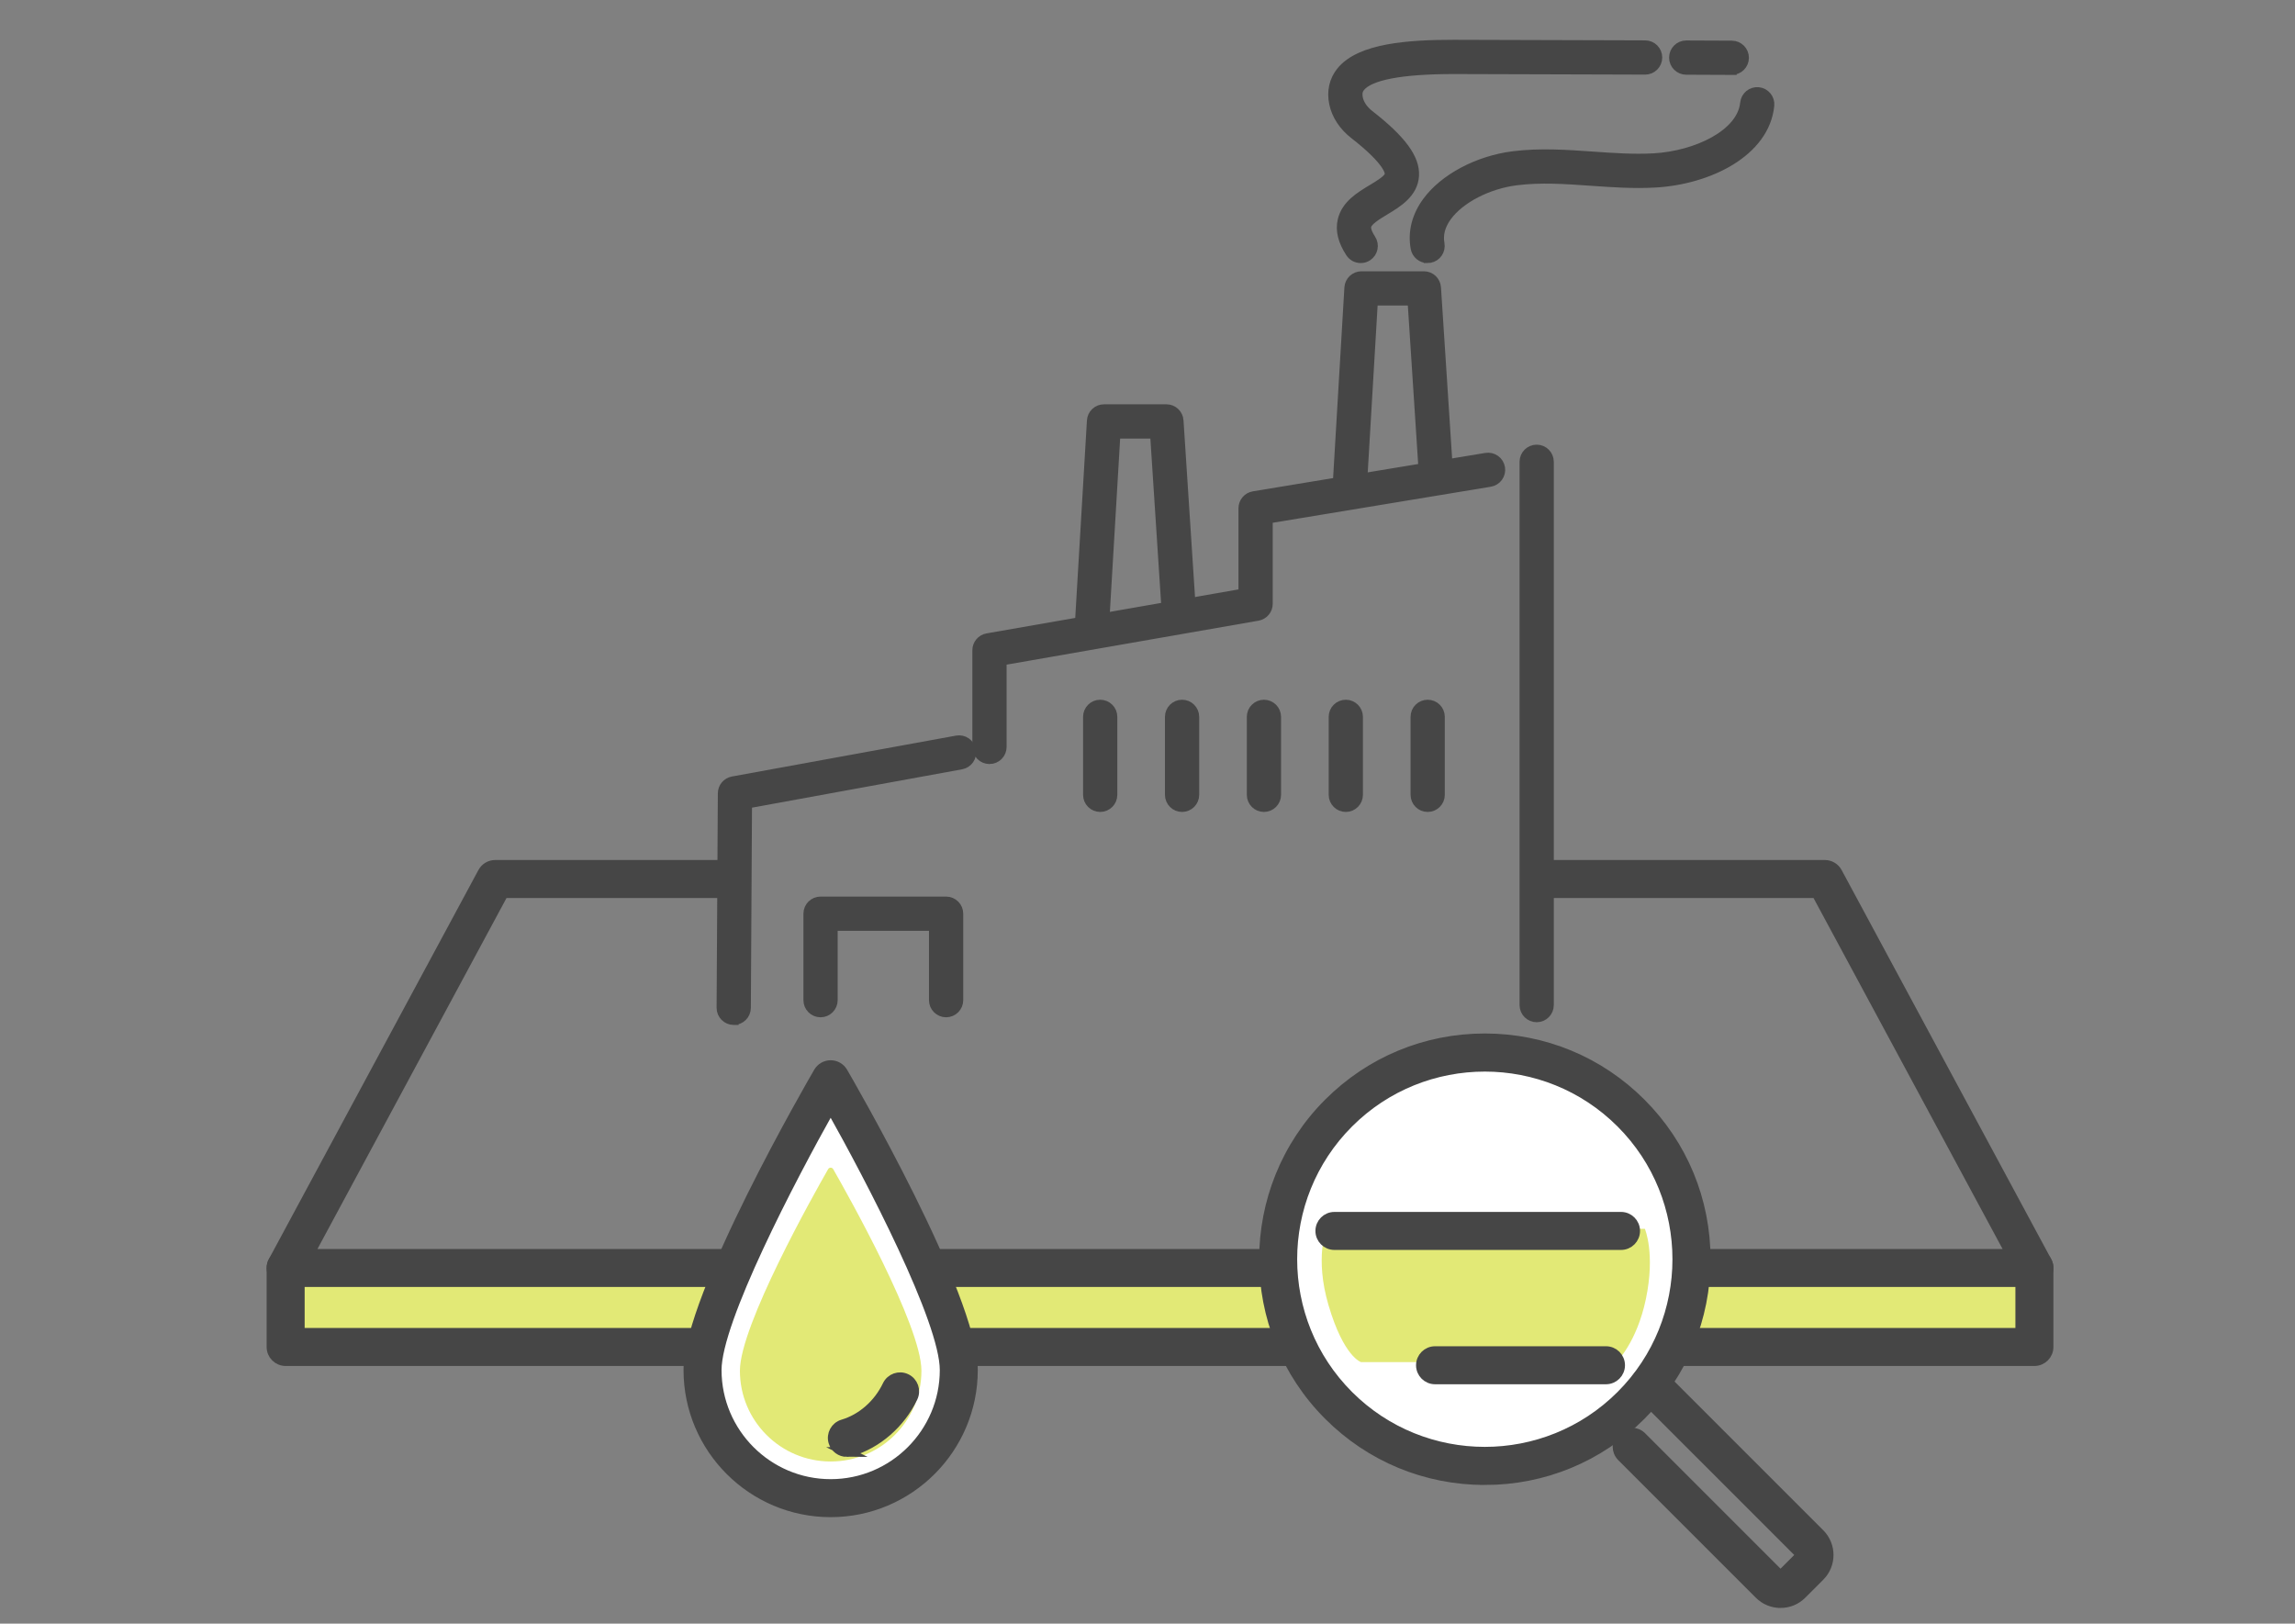 <?xml version="1.0" encoding="UTF-8"?><svg id="a" xmlns="http://www.w3.org/2000/svg" viewBox="0 0 188 133"><rect x="0" y="0" width="188" height="133" fill="#808080" stroke="none"/><defs><style>.b{fill:none;}.c,.d{fill:#fff;}.e{fill:#e2e976;}.d,.f{stroke:#464646;stroke-miterlimit:10;stroke-width:.8px;}.f{fill:#464646;}</style></defs><rect class="b" width="188" height="133"/><rect class="e" x="23.106" y="104.771" width="143.333" height="4.889"/><path class="f" d="m166.653,105.022H23.399c-.407,0-.784-.214-.993-.564-.209-.35-.218-.783-.025-1.141l17.163-31.862c.202-.374.593-.608,1.018-.608h19.03c.639,0,1.157.518,1.157,1.157s-.518,1.157-1.157,1.157h-18.34l-15.917,29.549h139.38l-15.917-29.549h-22.372c-.639,0-1.157-.518-1.157-1.157s.518-1.157,1.157-1.157h23.063c.425,0,.816.234,1.018.608l17.163,31.862c.193.358.184.792-.025,1.141-.209.35-.586.564-.993.564Z"/><path class="f" d="m166.653,111.493H23.399c-.639,0-1.157-.518-1.157-1.157v-6.471c0-.639.518-1.157,1.157-1.157s1.157.518,1.157,1.157v5.314h140.94v-5.314c0-.639.518-1.157,1.157-1.157s1.157.518,1.157,1.157v6.471c0,.639-.518,1.157-1.157,1.157Z"/><path class="c" d="m78.542,112.225c0,5.797-4.699,10.496-10.496,10.496s-10.496-4.699-10.496-10.496,10.496-23.818,10.496-23.818c0,0,10.496,18.021,10.496,23.818Z"/><path class="e" d="m75.481,112.282c0,4.106-3.329,7.435-7.435,7.435s-7.435-3.329-7.435-7.435c0-3.696,6.024-14.408,7.227-16.511.093-.163.322-.163.416,0,1.204,2.103,7.227,12.815,7.227,16.511Z"/><path class="f" d="m68.046,123.877c-6.425,0-11.653-5.227-11.653-11.653,0-6.04,10.218-23.653,10.653-24.4.207-.356.588-.575.999-.575s.792.219.999.575c.435.747,10.653,18.36,10.653,24.4,0,6.425-5.227,11.653-11.653,11.653Zm0-33.14c-3.308,5.882-9.339,17.444-9.339,21.487,0,5.15,4.19,9.34,9.339,9.34s9.339-4.19,9.339-9.34c0-4.045-6.032-15.606-9.339-21.487Z"/><path class="f" d="m69.373,118.941c-.5,0-.961-.326-1.109-.83-.18-.613.17-1.256.783-1.436,1.544-.455,2.906-1.65,3.643-3.198.275-.577.965-.822,1.541-.547.577.274.822.965.547,1.541-1.015,2.132-2.914,3.786-5.079,4.423-.109.032-.219.047-.327.047Z"/><path class="f" d="m60.105,83.558h-.006c-.554-.003-1-.455-.997-1.008l.101-17.567c.003-.482.348-.894.822-.981l18.359-3.351c.545-.099,1.067.262,1.166.806.099.544-.261,1.067-.806,1.166l-17.541,3.201-.096,16.736c-.003.552-.451.997-1.002.997Z"/><path class="f" d="m81.056,62.186c-.554,0-1.002-.449-1.002-1.002v-7.919c0-.487.35-.904.83-.987l20.969-3.66v-6.986c0-.49.355-.909.839-.989l19.043-3.147c.546-.088,1.062.28,1.153.826.09.546-.279,1.062-.826,1.153l-18.204,3.008v6.978c0,.487-.35.904-.83.987l-20.969,3.66v7.076c0,.554-.449,1.002-1.002,1.002Z"/><path class="f" d="m125.881,83.334c-.554,0-1.002-.449-1.002-1.002v-44.506c0-.554.449-1.002,1.002-1.002.554,0,1.002.449,1.002,1.002v44.506c0,.554-.449,1.002-1.002,1.002Z"/><path class="f" d="m77.502,82.93c-.554,0-1.002-.449-1.002-1.002v-6.081h-8.281v6.081c0,.554-.449,1.002-1.002,1.002-.554,0-1.002-.449-1.002-1.002v-7.083c0-.554.449-1.002,1.002-1.002h10.286c.554,0,1.002.449,1.002,1.002v7.083c0,.554-.449,1.002-1.002,1.002Z"/><path class="f" d="m110.561,40.981c-.02,0-.04-.001-.06-.002-.553-.033-.974-.507-.941-1.06l.968-16.354c.031-.53.47-.943,1.001-.943h5.112c.528,0,.966.41,1.0.937l.968,14.859c.036.553-.383,1.03-.935,1.066-.554.033-1.03-.383-1.066-.935l-.907-13.922h-3.228l-.912,15.411c-.031.533-.473.943-1.0.943Z"/><path class="f" d="m89.47,51.877c-.02,0-.04-.001-.06-.002-.553-.033-.974-.507-.941-1.06l.968-16.354c.031-.53.47-.943,1.001-.943h5.112c.528,0,.966.41,1.0.937l.968,14.859c.036.553-.383,1.03-.935,1.066-.552.04-1.03-.383-1.066-.935l-.907-13.922h-3.228l-.912,15.411c-.031.533-.473.943-1.0.943Z"/><path class="f" d="m90.125,66.11c-.554,0-1.002-.449-1.002-1.002v-6.388c0-.554.449-1.002,1.002-1.002.554,0,1.002.449,1.002,1.002v6.388c0,.554-.449,1.002-1.002,1.002Z"/><path class="f" d="m96.832,66.11c-.554,0-1.002-.449-1.002-1.002v-6.388c0-.554.449-1.002,1.002-1.002.554,0,1.002.449,1.002,1.002v6.388c0,.554-.449,1.002-1.002,1.002Z"/><path class="f" d="m103.538,66.11c-.554,0-1.002-.449-1.002-1.002v-6.388c0-.554.449-1.002,1.002-1.002.554,0,1.002.449,1.002,1.002v6.388c0,.554-.449,1.002-1.002,1.002Z"/><path class="f" d="m110.245,66.11c-.554,0-1.002-.449-1.002-1.002v-6.388c0-.554.449-1.002,1.002-1.002.554,0,1.002.449,1.002,1.002v6.388c0,.554-.449,1.002-1.002,1.002Z"/><path class="f" d="m116.952,66.11c-.554,0-1.002-.449-1.002-1.002v-6.388c0-.554.449-1.002,1.002-1.002.554,0,1.002.449,1.002,1.002v6.388c0,.554-.449,1.002-1.002,1.002Z"/><path class="f" d="m141.864,5.736h-.005c-0,0-1.251-.007-3.732-.016-.554-.002-1.001-.452-.999-1.006.002-.552.45-.999,1.002-.999h.004c2.483.009,3.735.016,3.735.016.554.003,1.0.454.997,1.007-.003.552-.451.997-1.002.997Z"/><path class="f" d="m111.466,21.149c-.327,0-.647-.16-.84-.453-.624-.953-.837-1.815-.651-2.633.289-1.268,1.43-1.955,2.436-2.561.658-.397,1.405-.847,1.428-1.226.014-.23-.156-1.145-2.909-3.289-.861-.67-1.444-1.558-1.644-2.502-.21-.99-.008-1.898.582-2.627,1.566-1.933,5.538-2.196,9.217-2.198,2.008.001,8.345.021,13.939.041l1.743.006c.554.002,1.001.452.999,1.006-.002.552-.45.999-1.002.999h-.004l-1.743-.006c-5.593-.02-11.938-.038-13.93-.041-4.303.003-6.88.492-7.66,1.455-.14.173-.287.437-.178.949.102.481.427.956.914,1.335,2.628,2.046,3.763,3.585,3.679,4.991-.086,1.433-1.366,2.204-2.394,2.824-.664.4-1.416.853-1.516,1.29-.073.318.163.767.373,1.088.303.463.174,1.084-.289,1.388-.169.111-.36.164-.548.164Z"/><path class="f" d="m116.942,21.149c-.474,0-.895-.337-.985-.82-.241-1.302.087-2.614.949-3.794,1.394-1.909,4.159-3.379,7.044-3.745,2.194-.278,4.398-.123,6.529.027,1.652.116,3.361.236,5.004.143,3.466-.198,7.207-1.942,7.466-4.519.055-.551.549-.957,1.098-.897.551.055.953.547.897,1.098-.384,3.821-4.992,6.072-9.346,6.32-1.77.101-3.543-.024-5.258-.144-2.128-.149-4.138-.291-6.137-.038-2.328.295-4.609,1.476-5.677,2.938-.536.734-.737,1.49-.597,2.247.101.544-.259,1.067-.803,1.168-.062.011-.123.017-.184.017Z"/><circle class="d" cx="121.245" cy="103.336" r="17.084"/><path class="f" d="m121.631,121.24c-4.833,0-9.376-1.882-12.793-5.299h0c-7.054-7.054-7.054-18.531,0-25.585,3.417-3.417,7.96-5.299,12.793-5.299s9.376,1.882,12.793,5.299c3.417,3.417,5.299,7.96,5.299,12.793s-1.882,9.376-5.299,12.793c-3.417,3.417-7.96,5.299-12.793,5.299Zm-11.157-6.934c6.152,6.151,16.162,6.151,22.314,0,6.152-6.152,6.152-16.162,0-22.314-6.152-6.151-16.162-6.152-22.314,0-6.152,6.152-6.151,16.162,0,22.314h0Z"/><path class="f" d="m145.856,131.314c-.657,0-1.276-.256-1.74-.721l-11.271-11.271c-.452-.452-.452-1.184,0-1.635.452-.452,1.184-.452,1.636,0l11.271,11.271c.058.058.152.058.21,0l1.478-1.478c.058-.058.058-.152,0-.21l-13.085-13.085c-.452-.452-.452-1.184,0-1.635.452-.452,1.184-.452,1.636,0l13.085,13.085c.96.96.96,2.521,0,3.481l-1.478,1.478c-.465.465-1.083.721-1.741.721Z"/><path class="e" d="m132.411,111.577h-20.917s-1.417-.417-2.667-4.667c-1.149-3.905-.167-6.25-.167-6.25h26.083s.867,2.007.083,5.75c-.75,3.583-2.417,5.167-2.417,5.167Z"/><path class="f" d="m132.789,101.988h-23.476c-.639,0-1.157-.518-1.157-1.157s.518-1.157,1.157-1.157h23.476c.639,0,1.157.518,1.157,1.157s-.518,1.157-1.157,1.157Z"/><path class="f" d="m131.557,112.991h-14.001c-.639,0-1.157-.518-1.157-1.157s.518-1.157,1.157-1.157h14.001c.639,0,1.157.518,1.157,1.157s-.518,1.157-1.157,1.157Z"/></svg>